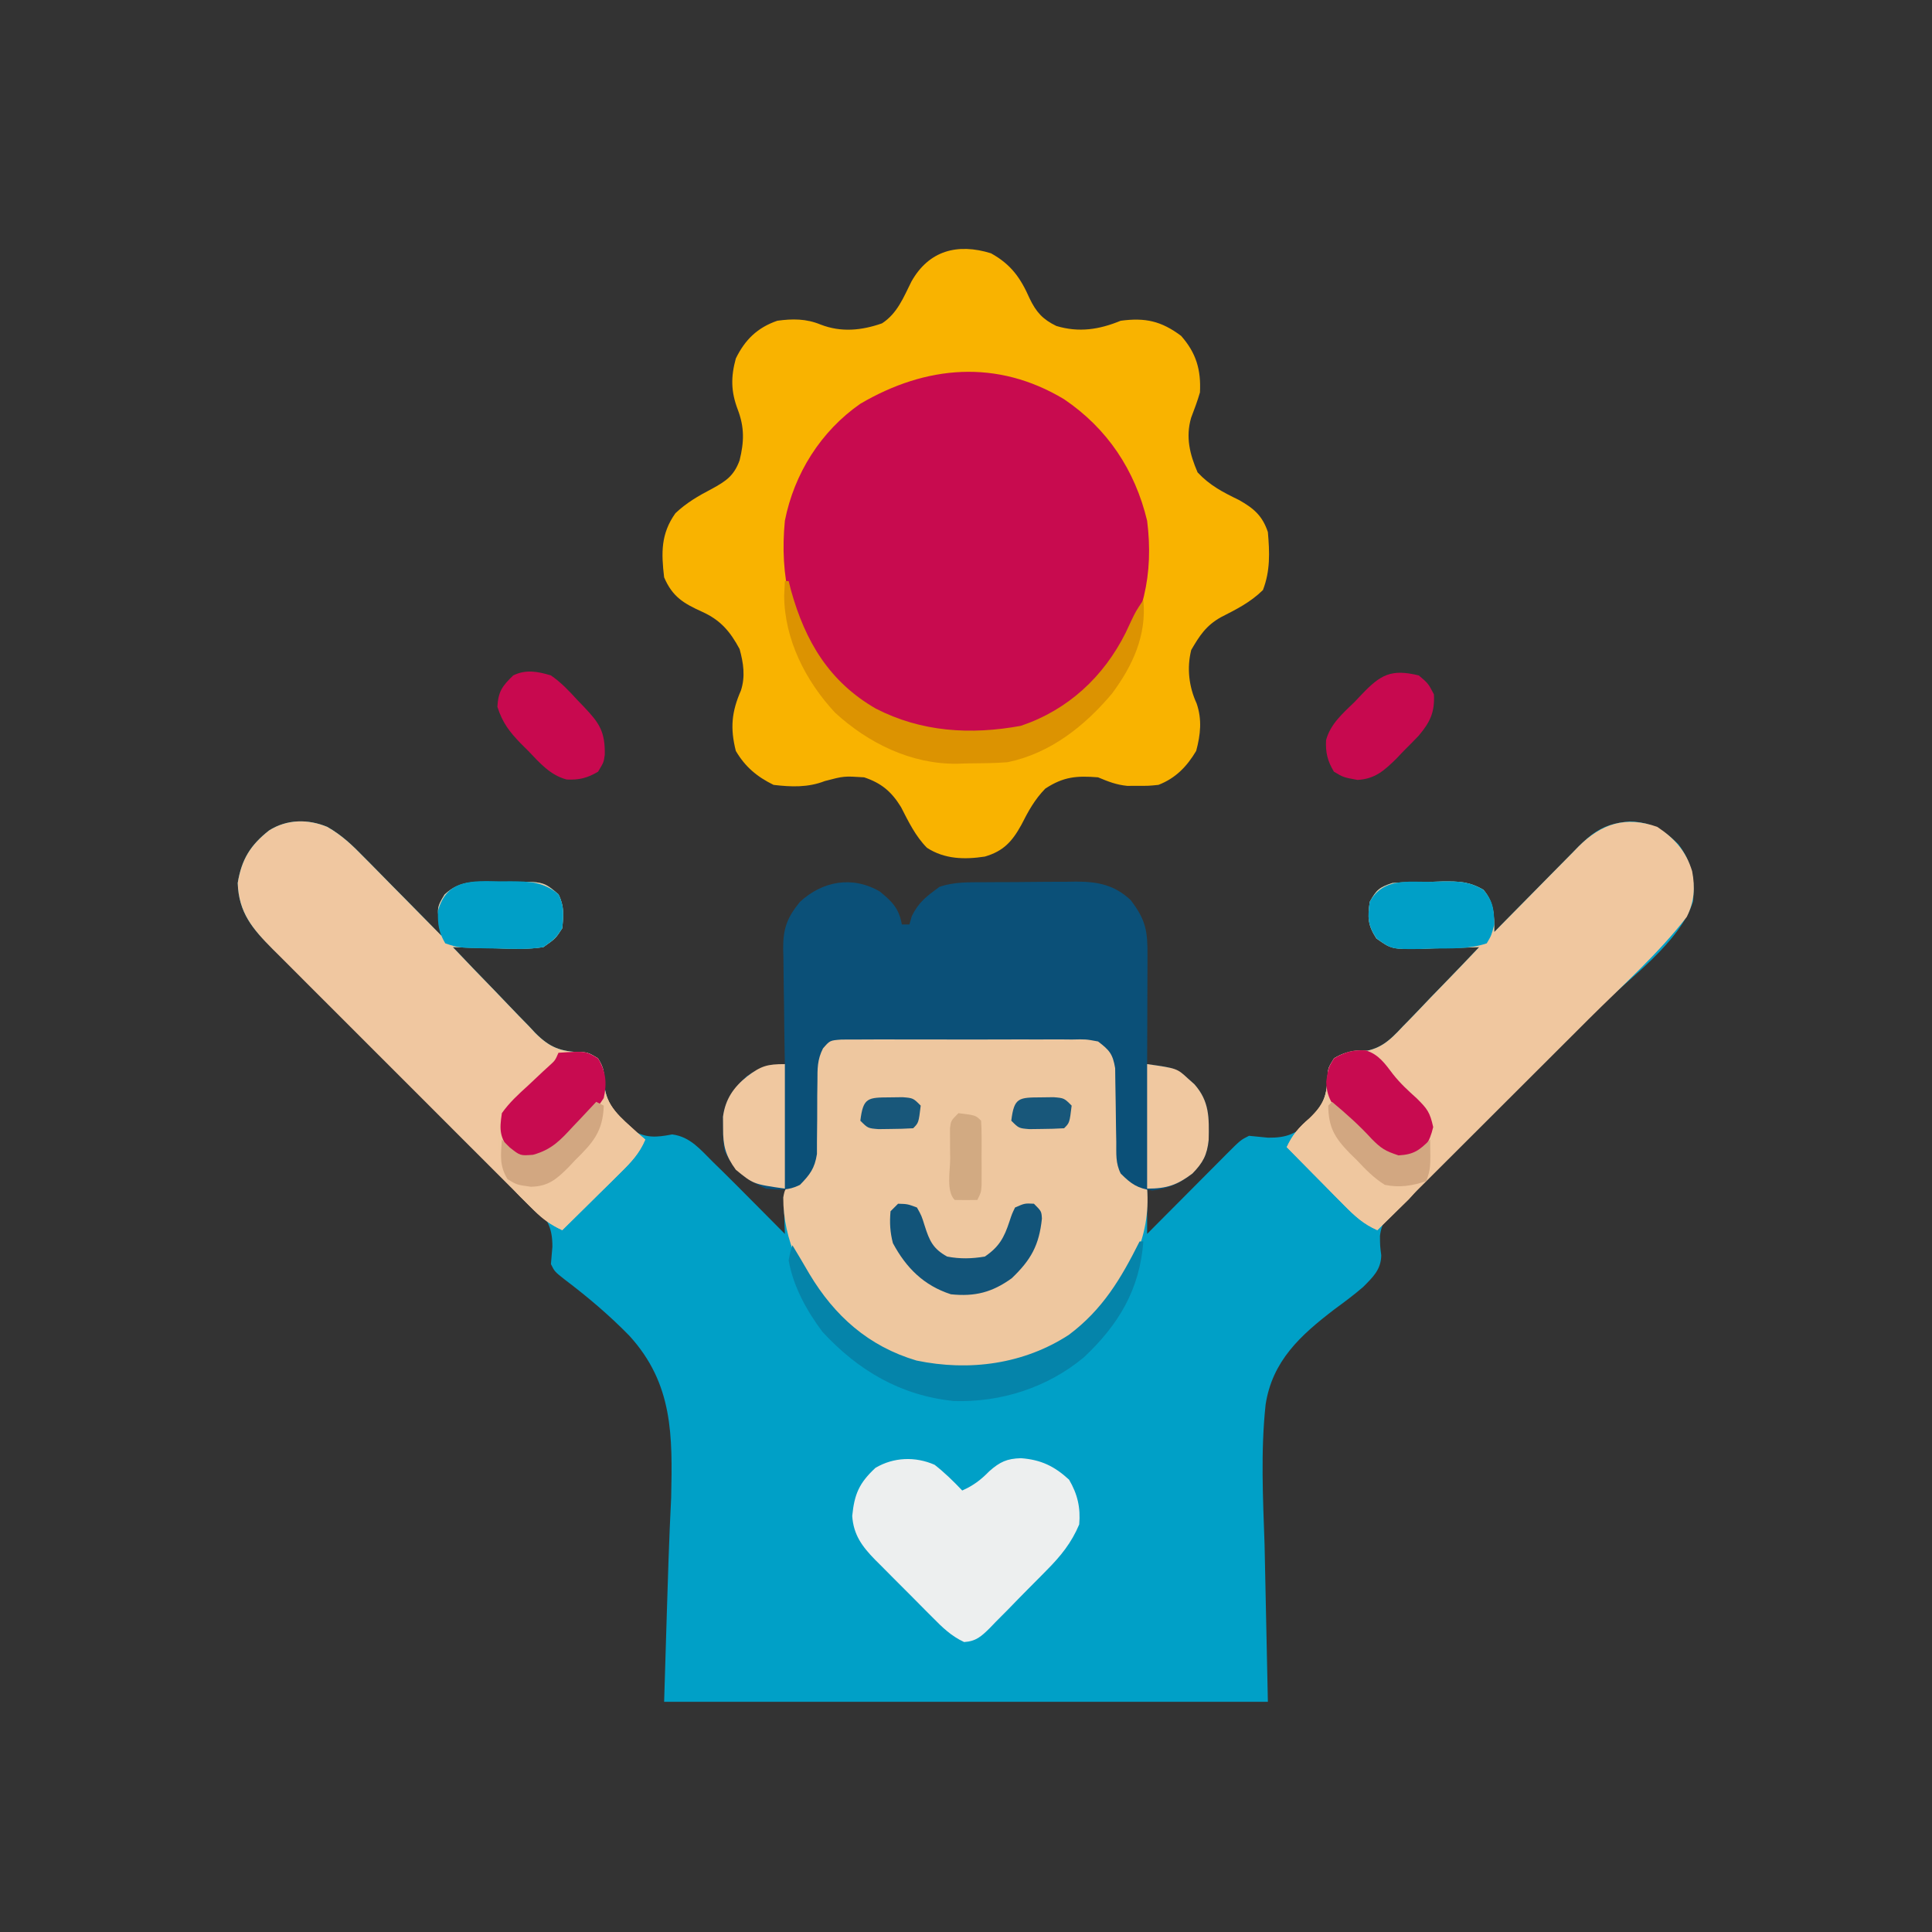 <svg id="svg" version="1.1" xmlns="http://www.w3.org/2000/svg" style="display: block;" viewBox="0 0 512 512">
	<rect x="0" y="0" width="512" height="512" fill="#333333" stroke="none"/>
	<path
		d="M0 0 C3.895 2.226 6.649 4.871 9.759 8.066 C10.645 8.959 10.645 8.959 11.549 9.869 C13.42 11.757 15.281 13.656 17.141 15.554 C18.414 16.842 19.688 18.129 20.962 19.416 C24.071 22.558 27.171 25.71 30.266 28.867 C30.064 27.608 29.862 26.348 29.653 25.051 C29.095 21.579 29.113 21.115 31.079 17.929 C35.435 13.822 39.861 14.648 45.579 14.617 C46.53 14.596 47.48 14.576 48.46 14.554 C57.309 14.505 57.309 14.505 61.266 17.867 C62.836 21.006 62.618 23.406 62.266 26.867 C60.512 29.578 60.512 29.578 57.266 31.867 C53.146 32.483 49.108 32.337 44.954 32.179 C43.832 32.157 42.71 32.134 41.553 32.111 C38.79 32.052 36.029 31.97 33.266 31.867 C36.921 35.72 40.601 39.545 44.308 43.348 C45.563 44.643 46.811 45.946 48.052 47.256 C49.843 49.144 51.659 51.005 53.481 52.863 C54.025 53.448 54.569 54.034 55.13 54.637 C58.985 58.496 61.831 59.557 67.292 59.713 C69.266 59.867 69.266 59.867 71.766 61.367 C73.383 64.061 73.385 65.018 73.454 68.054 C73.868 73.593 76.625 76.524 80.598 80.207 C84.361 82.548 87.13 82.318 91.395 81.5 C96.217 82.116 98.901 85.549 102.266 88.867 C103.065 89.646 103.864 90.424 104.687 91.226 C107.232 93.734 109.752 96.265 112.266 98.804 C113.136 99.679 114.007 100.554 114.903 101.455 C117.026 103.59 119.148 105.727 121.266 107.867 C121.232 107.031 121.198 106.195 121.163 105.334 C121.137 104.244 121.11 103.154 121.083 102.031 C121.049 100.948 121.015 99.864 120.979 98.748 C121.266 95.867 121.266 95.867 124.204 93.242 C125.72 92.561 125.72 92.561 127.266 91.867 C128.675 89.05 128.412 86.651 128.442 83.504 C128.466 82.224 128.49 80.945 128.514 79.627 C128.549 77.593 128.579 75.559 128.592 73.524 C128.608 71.559 128.65 69.594 128.692 67.629 C128.707 66.453 128.721 65.277 128.736 64.065 C129.389 60.128 130.42 58.645 133.266 55.867 C136.409 55.232 136.409 55.232 140.159 55.22 C141.186 55.207 141.186 55.207 142.235 55.193 C144.495 55.171 146.753 55.186 149.012 55.203 C150.587 55.2 152.161 55.195 153.735 55.188 C157.033 55.181 160.33 55.192 163.628 55.215 C167.85 55.244 172.07 55.227 176.291 55.197 C179.542 55.179 182.792 55.185 186.043 55.198 C187.599 55.201 189.155 55.197 190.711 55.185 C192.89 55.173 195.066 55.192 197.245 55.22 C198.483 55.224 199.721 55.228 200.997 55.232 C205.17 56.042 206.663 57.57 209.266 60.867 C209.846 64.017 209.846 64.017 209.798 67.523 C209.804 68.793 209.81 70.063 209.817 71.371 C209.783 74.035 209.749 76.699 209.716 79.363 C209.722 80.633 209.728 81.902 209.735 83.211 C209.719 84.368 209.703 85.525 209.686 86.717 C210.44 90.808 212.112 92.255 215.266 94.867 C215.926 95.197 216.586 95.527 217.266 95.867 C217.266 99.827 217.266 103.787 217.266 107.867 C218.013 107.115 218.76 106.363 219.53 105.588 C222.296 102.803 225.067 100.021 227.838 97.241 C229.037 96.036 230.236 94.83 231.434 93.624 C233.155 91.891 234.878 90.162 236.602 88.433 C237.139 87.892 237.675 87.35 238.228 86.792 C242.039 82.981 242.039 82.981 244.266 81.867 C245.954 82.029 247.642 82.196 249.329 82.367 C254.355 82.413 256.706 81.342 260.391 77.929 C263.978 73.905 265.009 71.119 265.13 65.816 C265.266 63.867 265.266 63.867 266.766 61.367 C269.457 59.752 270.461 59.735 273.499 59.648 C278.948 59.105 281.423 56.767 285.052 52.863 C285.638 52.265 286.225 51.667 286.829 51.051 C288.682 49.154 290.505 47.23 292.329 45.304 C293.587 44.006 294.846 42.71 296.108 41.416 C299.183 38.253 302.231 35.067 305.266 31.867 C304.566 31.893 303.865 31.919 303.143 31.946 C299.955 32.05 296.768 32.115 293.579 32.179 C292.476 32.221 291.373 32.263 290.237 32.306 C282.06 32.43 282.06 32.43 278.028 29.57 C275.731 26.046 275.665 24 276.266 19.867 C278.027 16.682 278.765 16.034 282.266 14.867 C285.72 14.588 289.178 14.59 292.641 14.554 C293.588 14.525 294.534 14.496 295.509 14.467 C299.875 14.427 302.536 14.446 306.38 16.66 C309.284 20.057 309.266 23.532 309.266 27.867 C310.058 27.06 310.85 26.252 311.666 25.42 C314.612 22.42 317.568 19.429 320.527 16.441 C321.805 15.148 323.081 13.852 324.354 12.553 C326.186 10.685 328.028 8.826 329.872 6.969 C330.719 6.098 330.719 6.098 331.583 5.21 C335.872 0.919 339.004 -0.954 345.204 -1.446 C350.74 -1.269 354.068 0.696 358.016 4.554 C361.651 9.318 362.429 13.847 361.954 19.742 C358.553 30.575 344.903 40.227 336.981 47.953 C332.935 51.906 328.91 55.88 324.882 59.851 C319.779 64.882 314.67 69.905 309.534 74.9 C305.358 78.962 301.208 83.047 297.073 87.15 C295.499 88.703 293.917 90.247 292.325 91.781 C290.104 93.925 287.916 96.098 285.733 98.281 C285.074 98.903 284.415 99.524 283.736 100.165 C281.118 102.836 279.411 104.622 278.97 108.42 C278.998 111.057 278.998 111.057 279.312 113.548 C279.237 117.35 277.111 119.302 274.535 121.91 C272.057 124.047 269.476 125.967 266.836 127.901 C257.878 134.757 250.45 141.514 248.668 153.084 C247.338 165.43 247.964 177.863 248.391 190.242 C248.824 210.846 248.824 210.846 249.266 231.867 C196.466 231.867 143.666 231.867 89.266 231.867 C90.516 190.617 90.516 190.617 91.131 177.784 C91.496 161.301 91.661 147.579 80.054 134.854 C74.746 129.419 68.972 124.53 62.914 119.954 C60.266 117.867 60.266 117.867 59.266 115.867 C59.381 114.331 59.513 112.795 59.654 111.261 C59.687 105.814 58.029 103.469 54.286 99.665 C53.552 98.97 52.818 98.275 52.062 97.559 C50.913 96.413 50.913 96.413 49.742 95.244 C47.214 92.733 44.653 90.26 42.091 87.785 C40.324 86.042 38.56 84.297 36.799 82.55 C32.16 77.961 27.494 73.403 22.82 68.85 C16.233 62.43 9.691 55.964 3.141 49.505 C-0.345 46.067 -3.843 42.64 -7.349 39.222 C-8.946 37.657 -10.544 36.093 -12.141 34.528 C-12.869 33.823 -13.597 33.118 -14.347 32.391 C-19.782 27.051 -23.469 22.816 -23.734 14.867 C-22.708 8.618 -20.395 4.863 -15.452 0.961 C-10.685 -2.073 -5.079 -2.105 0 0 Z "
		transform="translate(86.734,219.133)" style="fill: #00A0C7;" />
	<path
		d="M0 0 C5.362 2.979 7.848 6.559 10.25 12 C11.987 15.598 13.709 17.503 17.312 19.258 C23.35 21.064 28.681 20.211 34.375 17.875 C40.896 17.006 45.105 17.948 50.375 21.875 C54.391 26.42 55.682 30.903 55.375 36.875 C54.711 39.179 53.876 41.372 53.027 43.613 C51.548 48.743 52.684 53.273 54.75 58.062 C58.002 61.547 61.46 63.312 65.719 65.383 C69.647 67.59 71.94 69.569 73.375 73.875 C73.848 79.248 74.033 84.183 72.062 89.25 C68.713 92.522 65.089 94.317 60.941 96.438 C56.995 98.648 55.28 101.324 53.062 105.125 C51.869 109.898 52.439 114.847 54.5 119.312 C55.954 123.572 55.537 127.564 54.375 131.875 C51.905 136.025 48.92 139.117 44.375 140.875 C41.754 141.141 41.754 141.141 38.938 141.125 C38.011 141.13 37.084 141.135 36.129 141.141 C33.199 140.858 31.075 140.005 28.375 138.875 C22.74 138.428 19.226 138.678 14.375 141.875 C11.556 144.779 9.87 147.864 8.062 151.438 C5.618 155.883 3.314 158.432 -1.625 159.875 C-6.986 160.695 -12.277 160.597 -16.973 157.547 C-20.029 154.454 -21.882 150.592 -23.852 146.75 C-26.382 142.648 -29.058 140.397 -33.625 138.875 C-38.972 138.531 -38.972 138.531 -44.043 139.863 C-48.484 141.603 -52.933 141.434 -57.625 140.875 C-62.013 138.721 -65.146 136.099 -67.625 131.875 C-69.15 125.828 -68.745 121.508 -66.277 115.879 C-65.06 112.14 -65.601 108.612 -66.625 104.875 C-69.124 100.221 -71.69 97.203 -76.516 95.02 C-81.439 92.786 -84.4 91.067 -86.625 85.875 C-87.392 79.377 -87.516 74.338 -83.625 68.875 C-80.676 66.1 -77.562 64.294 -74 62.438 C-70.277 60.391 -68.128 59.008 -66.625 54.875 C-65.413 49.948 -65.308 46.143 -67.125 41.375 C-68.926 36.619 -68.966 32.778 -67.625 27.875 C-65.182 22.894 -61.901 19.692 -56.625 17.875 C-52.579 17.32 -48.989 17.316 -45.188 18.875 C-39.728 21.005 -34.317 20.467 -28.875 18.562 C-24.825 15.926 -23.202 11.718 -21.102 7.512 C-16.474 -0.753 -8.852 -2.747 0 0 Z "
		transform="translate(262.625,67.125)" style="fill: #F9B300;" />
	<path
		d="M0 0 C11.466 7.757 18.783 18.754 22.012 32.203 C23.792 46.298 21.096 58.671 12.637 70.203 C11.463 71.567 10.255 72.902 9.012 74.203 C8.417 74.826 7.823 75.448 7.211 76.09 C-4.192 86.974 -16.389 88.775 -31.406 88.539 C-44.562 88.006 -54.359 81.36 -63.238 71.953 C-72.615 60.312 -75.404 46.751 -73.988 32.203 C-71.534 19.727 -64.447 8.466 -53.988 1.203 C-36.611 -9.003 -17.742 -10.669 0 0 Z "
		transform="translate(281.988,105.797)" style="fill: #C80B4F;" />
	<path
		d="M0 0 C1.028 -0.013 1.028 -0.013 2.076 -0.027 C4.336 -0.049 6.594 -0.034 8.854 -0.017 C10.428 -0.02 12.002 -0.025 13.576 -0.032 C16.874 -0.039 20.171 -0.028 23.469 -0.005 C27.691 0.024 31.911 0.007 36.133 -0.023 C39.383 -0.041 42.633 -0.035 45.884 -0.022 C47.44 -0.019 48.996 -0.023 50.552 -0.035 C52.731 -0.047 54.907 -0.028 57.086 0 C58.324 0.004 59.562 0.008 60.838 0.012 C65.011 0.822 66.505 2.35 69.108 5.647 C69.688 8.797 69.688 8.797 69.639 12.303 C69.645 13.573 69.652 14.843 69.658 16.151 C69.625 18.815 69.591 21.479 69.557 24.143 C69.563 25.413 69.57 26.683 69.576 27.991 C69.56 29.148 69.544 30.305 69.528 31.497 C70.281 35.588 71.954 37.035 75.108 39.647 C75.768 39.977 76.428 40.307 77.108 40.647 C78.103 53.643 72.441 63.681 64.487 73.686 C59.881 78.701 54.245 81.811 48.108 84.647 C47.24 85.053 47.24 85.053 46.354 85.467 C40.725 87.865 35.493 88.189 29.42 88.147 C28.449 88.141 27.478 88.134 26.478 88.127 C12.631 87.777 3.386 82.488 -6.595 73.034 C-14.325 64.836 -19.355 54.249 -19.322 42.991 C-18.892 40.647 -18.892 40.647 -15.955 38.147 C-14.944 37.652 -13.934 37.157 -12.892 36.647 C-11.484 33.83 -11.747 31.431 -11.717 28.284 C-11.693 27.004 -11.669 25.725 -11.644 24.407 C-11.609 22.373 -11.58 20.339 -11.566 18.304 C-11.551 16.339 -11.509 14.374 -11.467 12.409 C-11.452 11.233 -11.437 10.057 -11.422 8.845 C-10.258 1.82 -6.763 0.022 0 0 Z "
		transform="translate(226.892,274.353)" style="fill: #EEC79F;" />
	<path
		d="M0 0 C3.271 2.677 5.08 4.479 5.828 8.734 C6.488 8.734 7.148 8.734 7.828 8.734 C8.034 8.012 8.241 7.291 8.453 6.547 C10.309 2.75 12.423 1.236 15.828 -1.266 C19.769 -2.579 23.551 -2.448 27.66 -2.469 C28.964 -2.477 28.964 -2.477 30.295 -2.486 C32.135 -2.495 33.975 -2.502 35.815 -2.506 C38.62 -2.516 41.424 -2.547 44.229 -2.578 C46.018 -2.585 47.808 -2.59 49.598 -2.594 C50.85 -2.612 50.85 -2.612 52.127 -2.631 C57.799 -2.61 62.158 -1.758 66.473 2.27 C70.506 7.543 70.968 10.501 70.926 17.023 C70.924 17.842 70.923 18.66 70.921 19.504 C70.916 22.122 70.903 24.741 70.891 27.359 C70.886 29.133 70.881 30.906 70.877 32.68 C70.866 37.031 70.849 41.383 70.828 45.734 C71.939 45.873 73.05 46.012 74.194 46.155 C77.779 46.727 79.055 47.155 81.641 49.547 C82.204 50.048 82.767 50.55 83.348 51.066 C87.365 55.593 87.258 59.97 87.137 65.82 C86.712 69.829 85.638 71.852 82.828 74.734 C79.379 77.449 76.575 78.631 72.203 79.234 C68.254 78.649 66.624 77.53 63.828 74.734 C62.415 71.909 62.682 69.492 62.652 66.336 C62.617 64.41 62.617 64.41 62.58 62.445 C62.545 60.402 62.516 58.36 62.502 56.316 C62.487 54.344 62.445 52.371 62.402 50.398 C62.388 49.217 62.373 48.036 62.358 46.819 C61.705 43.018 60.864 42.062 57.828 39.734 C54.585 39.128 54.585 39.128 50.904 39.217 C50.216 39.21 49.528 39.203 48.818 39.196 C46.549 39.178 44.281 39.19 42.012 39.203 C40.433 39.2 38.854 39.197 37.275 39.192 C33.969 39.186 30.663 39.194 27.357 39.213 C23.117 39.236 18.879 39.223 14.639 39.199 C11.38 39.184 8.121 39.189 4.862 39.199 C3.299 39.202 1.735 39.199 0.172 39.189 C-2.012 39.179 -4.194 39.195 -6.377 39.217 C-7.62 39.22 -8.862 39.223 -10.143 39.226 C-13.239 39.451 -13.239 39.451 -15.073 41.577 C-16.594 44.563 -16.541 46.951 -16.543 50.293 C-16.56 51.566 -16.578 52.839 -16.596 54.15 C-16.606 56.163 -16.609 58.175 -16.608 60.187 C-16.611 62.139 -16.639 64.091 -16.668 66.043 C-16.67 67.206 -16.672 68.37 -16.674 69.568 C-17.271 73.365 -18.513 75.011 -21.172 77.734 C-24.343 79.32 -26.652 79.075 -30.172 78.734 C-35.317 76.464 -38.714 73.882 -41.172 68.734 C-41.57 65.797 -41.57 65.797 -41.547 62.734 C-41.555 61.724 -41.562 60.713 -41.57 59.672 C-40.923 54.899 -38.773 52.335 -35.422 48.984 C-31.809 46.483 -29.47 46.203 -25.172 45.734 C-25.193 44.645 -25.214 43.556 -25.235 42.433 C-25.308 38.374 -25.354 34.315 -25.392 30.256 C-25.412 28.502 -25.439 26.749 -25.474 24.995 C-25.522 22.468 -25.545 19.942 -25.562 17.414 C-25.583 16.636 -25.604 15.857 -25.625 15.055 C-25.627 9.806 -24.602 6.922 -21.172 2.734 C-15.231 -2.761 -7.3 -4.254 0 0 Z "
		transform="translate(233.172,236.266)" style="fill: #0B5078;" />
	<path
		d="M0 0 C4.668 3.112 7.604 6.413 9.25 11.75 C10.079 16.128 9.824 19.87 7.812 23.875 C0.264 33.644 -9.31 42.125 -18.035 50.82 C-19.659 52.442 -21.283 54.065 -22.907 55.687 C-27.151 59.928 -31.398 64.165 -35.646 68.402 C-39.991 72.737 -44.334 77.076 -48.678 81.414 C-57.178 89.904 -65.682 98.39 -74.188 106.875 C-77.808 105.176 -80.13 103.164 -82.953 100.305 C-83.843 99.409 -84.732 98.513 -85.648 97.59 C-86.569 96.653 -87.489 95.716 -88.438 94.75 C-89.382 93.795 -90.328 92.841 -91.273 91.887 C-93.583 89.554 -95.887 87.217 -98.188 84.875 C-96.607 81.49 -94.957 79.639 -92.125 77.188 C-88.24 73.456 -87.541 71.121 -87.359 65.859 C-87.188 63.875 -87.188 63.875 -85.688 61.375 C-82.997 59.761 -81.993 59.743 -78.955 59.656 C-73.506 59.113 -71.031 56.775 -67.402 52.871 C-66.816 52.273 -66.229 51.675 -65.625 51.059 C-63.772 49.162 -61.949 47.238 -60.125 45.312 C-58.867 44.014 -57.607 42.718 -56.346 41.424 C-53.271 38.261 -50.223 35.075 -47.188 31.875 C-47.888 31.901 -48.589 31.927 -49.311 31.954 C-52.499 32.059 -55.686 32.123 -58.875 32.188 C-59.978 32.229 -61.081 32.271 -62.217 32.314 C-70.394 32.438 -70.394 32.438 -74.426 29.578 C-76.723 26.054 -76.789 24.008 -76.188 19.875 C-74.427 16.69 -73.689 16.042 -70.188 14.875 C-66.734 14.596 -63.276 14.598 -59.812 14.562 C-58.866 14.533 -57.92 14.504 -56.945 14.475 C-52.578 14.435 -49.918 14.454 -46.074 16.668 C-43.17 20.065 -43.188 23.54 -43.188 27.875 C-42.396 27.068 -41.604 26.26 -40.788 25.428 C-37.842 22.428 -34.886 19.437 -31.927 16.449 C-30.648 15.156 -29.373 13.86 -28.1 12.562 C-26.268 10.693 -24.426 8.834 -22.582 6.977 C-21.735 6.106 -21.735 6.106 -20.871 5.218 C-14.783 -0.872 -8.368 -2.954 0 0 Z "
		transform="translate(439.188,219.125)" style="fill: #F0C79F;" />
	<path
		d="M0 0 C3.895 2.226 6.649 4.871 9.759 8.066 C10.645 8.959 10.645 8.959 11.549 9.869 C13.42 11.757 15.281 13.656 17.141 15.554 C18.414 16.842 19.688 18.129 20.962 19.416 C24.071 22.558 27.171 25.71 30.266 28.867 C30.064 27.608 29.862 26.348 29.653 25.051 C29.095 21.579 29.113 21.115 31.079 17.929 C35.435 13.822 39.861 14.648 45.579 14.617 C46.53 14.596 47.48 14.576 48.46 14.554 C57.309 14.505 57.309 14.505 61.266 17.867 C62.836 21.006 62.618 23.406 62.266 26.867 C60.512 29.578 60.512 29.578 57.266 31.867 C53.146 32.483 49.108 32.337 44.954 32.179 C43.832 32.157 42.71 32.134 41.553 32.111 C38.79 32.052 36.029 31.97 33.266 31.867 C36.921 35.72 40.601 39.545 44.308 43.348 C45.563 44.643 46.811 45.946 48.052 47.256 C49.843 49.144 51.659 51.005 53.481 52.863 C54.025 53.448 54.569 54.034 55.13 54.637 C58.985 58.496 61.831 59.557 67.292 59.713 C69.266 59.867 69.266 59.867 71.766 61.367 C73.39 64.074 73.359 64.951 73.391 67.992 C73.725 74.069 77.858 77.074 82.114 80.996 C82.824 81.613 83.535 82.231 84.266 82.867 C82.727 86.534 80.512 88.853 77.696 91.633 C76.8 92.522 75.904 93.411 74.981 94.328 C74.044 95.248 73.107 96.169 72.141 97.117 C71.186 98.062 70.232 99.007 69.278 99.953 C66.945 102.262 64.608 104.567 62.266 106.867 C59.263 105.519 57.169 104.02 54.844 101.699 C54.187 101.047 53.529 100.395 52.852 99.724 C52.142 99.009 51.431 98.295 50.7 97.559 C49.943 96.806 49.187 96.053 48.407 95.277 C45.906 92.785 43.412 90.285 40.919 87.785 C39.183 86.051 37.447 84.317 35.711 82.583 C32.072 78.947 28.437 75.308 24.804 71.666 C20.148 66.998 15.483 62.34 10.815 57.684 C7.228 54.104 3.646 50.52 0.065 46.934 C-1.653 45.214 -3.372 43.496 -5.093 41.78 C-7.499 39.379 -9.899 36.972 -12.296 34.563 C-13.009 33.855 -13.721 33.147 -14.455 32.417 C-19.787 27.039 -23.47 22.762 -23.734 14.867 C-22.708 8.618 -20.395 4.863 -15.452 0.961 C-10.685 -2.073 -5.079 -2.105 0 0 Z "
		transform="translate(86.734,219.133)" style="fill: #F0C7A0;" />
	<path
		d="M0 0 C2.66 2.085 4.991 4.358 7.312 6.812 C10.292 5.481 12.229 4.009 14.5 1.688 C17.3 -0.77 19.136 -1.643 22.875 -1.75 C28.163 -1.354 31.714 0.344 35.625 3.938 C37.868 7.758 38.713 11.382 38.312 15.812 C36.263 20.685 33.411 24.194 29.727 27.902 C29.188 28.451 28.649 29 28.094 29.565 C26.96 30.715 25.822 31.86 24.68 33.001 C22.934 34.754 21.213 36.529 19.492 38.307 C18.384 39.423 17.275 40.539 16.164 41.652 C15.397 42.452 15.397 42.452 14.614 43.268 C12.387 45.453 10.992 46.769 7.815 46.972 C4.404 45.391 2.02 43.073 -0.574 40.422 C-1.389 39.609 -1.389 39.609 -2.22 38.781 C-3.363 37.635 -4.502 36.485 -5.636 35.331 C-7.367 33.57 -9.117 31.829 -10.869 30.09 C-11.98 28.972 -13.09 27.854 -14.199 26.734 C-14.72 26.216 -15.241 25.699 -15.778 25.165 C-19.22 21.632 -21.501 18.569 -21.84 13.566 C-21.269 7.746 -19.997 4.828 -15.688 0.812 C-10.871 -2.051 -5.082 -2.246 0 0 Z "
		transform="translate(247.688,388.188)" style="fill: #EDEFEF;" />
	<path
		d="M0 0 C3.489 1.077 5.124 3.542 7.266 6.387 C9.149 8.734 11.169 10.33 13.512 12.203 C16.743 15.347 17.578 17.786 17.768 22.306 C17.745 29.973 16.606 33.926 11.375 39.535 C10.384 40.513 9.388 41.486 8.387 42.453 C7.876 42.955 7.364 43.457 6.838 43.975 C5.588 45.201 4.332 46.422 3.074 47.641 C-0.593 46.101 -2.912 43.886 -5.691 41.07 C-6.581 40.174 -7.47 39.279 -8.387 38.355 C-9.307 37.418 -10.227 36.481 -11.176 35.516 C-12.121 34.561 -13.066 33.606 -14.012 32.652 C-16.321 30.32 -18.625 27.982 -20.926 25.641 C-19.345 22.256 -17.695 20.405 -14.863 17.953 C-10.981 14.224 -10.274 11.889 -10.102 6.629 C-9.926 4.641 -9.926 4.641 -8.363 2.078 C-5.573 0.432 -3.254 -0.168 0 0 Z "
		transform="translate(361.926,278.359)" style="fill: #EFC79F;" />
	<path
		d="M0 0 C7.188 -0.479 7.188 -0.479 10.438 1.438 C12.121 4.199 12.098 5.023 12.125 8.125 C12.459 14.202 16.592 17.207 20.848 21.129 C21.558 21.746 22.268 22.364 23 23 C21.461 26.668 19.245 28.986 16.43 31.766 C15.534 32.655 14.638 33.545 13.715 34.461 C12.778 35.381 11.841 36.302 10.875 37.25 C9.92 38.195 8.966 39.14 8.012 40.086 C5.679 42.395 3.342 44.7 1 47 C-2.936 45.182 -5.674 42.624 -8.688 39.562 C-9.186 39.072 -9.684 38.582 -10.197 38.076 C-14.985 33.262 -15.717 28.881 -16.031 22.198 C-15.811 15.773 -12.604 12.448 -8.062 8.188 C-6.201 6.513 -4.328 4.869 -2.399 3.274 C-0.866 2.031 -0.866 2.031 0 0 Z "
		transform="translate(148,279)" style="fill: #EFC79F;" />
	<path
		d="M0 0 C0.33 0 0.66 0 1 0 C1.208 0.811 1.415 1.622 1.629 2.457 C5.381 15.943 11.749 26.664 24.102 33.789 C36.175 39.987 49.156 40.802 62.543 38.352 C75.059 34.125 84.484 25.345 90.312 13.688 C91.018 12.177 91.018 12.177 91.738 10.637 C93 8 93 8 95 5 C95.898 14.335 92.211 22.389 86.688 29.812 C79.421 38.451 70.318 45.653 59 48 C55.462 48.271 51.922 48.277 48.375 48.312 C47.428 48.342 46.48 48.371 45.504 48.4 C33.46 48.507 22.153 42.985 13.312 34.875 C5.492 26.5 -0.115 15.436 -0.188 3.875 C-0.095 1.957 -0.095 1.957 0 0 Z "
		transform="translate(208,154)" style="fill: #DC9301;" />
	<path
		d="M0 0 C0.33 0 0.66 0 1 0 C0.058 12.721 -5.585 22.119 -14.812 30.75 C-24.463 38.752 -36.778 42.698 -49.281 42.285 C-63.34 40.811 -74.484 34.265 -84 24 C-88.17 18.457 -91.803 11.913 -93 5 C-92.566 2.742 -92.566 2.742 -92 1 C-90.479 3.528 -88.967 6.058 -87.492 8.613 C-80.81 19.767 -71.841 27.775 -59.132 31.556 C-45.088 34.482 -30.679 32.508 -18.75 24.75 C-9.78 18.033 -4.955 9.88 0 0 Z "
		transform="translate(302,329)" style="fill: #0584AA;" />
	<path
		d="M0 0 C2.5 2.125 2.5 2.125 4 5 C4.272 9.802 2.942 12.438 -0.062 16 C-1.356 17.352 -2.669 18.685 -4 20 C-4.971 21.021 -4.971 21.021 -5.961 22.062 C-9.177 25.215 -11.627 27.439 -16.25 27.688 C-20 27 -20 27 -22.5 25.5 C-24.187 22.688 -24.749 20.436 -24.578 17.145 C-23.412 12.819 -20.126 10.047 -17 7 C-16.367 6.332 -15.734 5.665 -15.082 4.977 C-10.155 -0.171 -7.358 -1.807 0 0 Z "
		transform="translate(376,179)" style="fill: #C7094F;" />
	<path
		d="M0 0 C2.67 1.832 4.764 4.05 6.938 6.438 C7.513 7.036 8.089 7.635 8.682 8.252 C12.751 12.533 14.394 14.788 14.27 21.023 C14 23 14 23 12.5 25.5 C9.687 27.188 7.437 27.751 4.145 27.574 C-0.21 26.408 -2.973 23.183 -6 20 C-6.668 19.34 -7.335 18.68 -8.023 18 C-11.064 14.823 -12.824 12.547 -14.188 8.312 C-13.957 4.242 -12.889 2.806 -10 0 C-6.673 -1.663 -3.434 -1.055 0 0 Z "
		transform="translate(146,179)" style="fill: #C8094F;" />
	<path
		d="M0 0 C0.946 -0.029 1.892 -0.058 2.867 -0.088 C7.239 -0.128 9.89 -0.115 13.73 2.117 C16.351 5.154 16.555 7.343 16.625 11.312 C15.875 14.188 15.875 14.188 14.625 16.312 C9.92 17.881 5.179 17.621 0.25 17.688 C-0.792 17.725 -1.833 17.762 -2.906 17.801 C-10.574 17.889 -10.574 17.889 -14.57 15.012 C-16.923 11.492 -16.98 9.469 -16.375 5.312 C-12.833 -1.096 -6.484 0.066 0 0 Z "
		transform="translate(379.375,233.688)" style="fill: #009FC7;" />
	<path
		d="M0 0 C1.406 -0.011 1.406 -0.011 2.84 -0.021 C7.813 0.024 11.522 0.103 15.5 3.438 C17.069 6.576 16.852 8.976 16.5 12.438 C14.703 15.145 14.703 15.145 11.5 17.438 C7.608 18.078 3.807 17.954 -0.125 17.812 C-1.174 17.798 -2.224 17.784 -3.305 17.77 C-10.945 17.623 -10.945 17.623 -14.5 16.438 C-16.29 13.394 -16.5 11.425 -16.438 7.875 C-14.129 -0.589 -7.452 -0.159 0 0 Z "
		transform="translate(132.5,233.562)" style="fill: #009FC7;" />
	<path
		d="M0 0 C3.478 1.074 5.111 3.534 7.266 6.355 C9.164 8.754 11.238 10.662 13.512 12.703 C16.306 15.476 17.01 16.351 17.887 20.328 C16.847 24.569 15.684 26.183 12.074 28.641 C7.298 28.74 4.625 27.595 1.109 24.543 C-0.231 23.237 -1.555 21.915 -2.863 20.578 C-3.547 19.934 -4.231 19.29 -4.936 18.627 C-8.195 15.361 -10.363 13.054 -10.461 8.301 C-9.926 4.641 -9.926 4.641 -8.426 2.141 C-5.605 0.448 -3.306 -0.171 0 0 Z "
		transform="translate(361.926,278.359)" style="fill: #C80B50;" />
	<path
		d="M0 0 C7.2 -0.48 7.2 -0.48 10.5 1.5 C12.599 4.998 12.876 8.084 12 12 C10.042 15.075 7.582 17.448 4.938 19.938 C4.281 20.608 3.624 21.279 2.947 21.971 C-0.295 25.13 -2.385 26.828 -6.812 28.066 C-10 28 -10 28 -12.938 26 C-15.568 22.174 -15.684 20.58 -15 16 C-13.02 13.197 -10.6 10.983 -8.062 8.688 C-6.76 7.464 -5.459 6.239 -4.16 5.012 C-3.579 4.48 -2.998 3.949 -2.399 3.401 C-0.884 2.031 -0.884 2.031 0 0 Z "
		transform="translate(148,279)" style="fill: #C80B50;" />
	<path
		d="M0 0 C2.496 0.07 2.496 0.07 5 1 C6.223 3.18 6.223 3.18 7.062 5.875 C8.322 9.855 9.277 11.939 13 14 C16.405 14.664 19.582 14.577 23 14 C26.788 11.421 28.112 8.967 29.5 4.75 C30.184 2.68 30.184 2.68 31 1 C33.562 -0.125 33.562 -0.125 36 0 C38 2 38 2 38.117 3.953 C37.38 10.947 35.281 14.819 30.125 19.75 C24.927 23.493 20.384 24.66 14 24 C6.811 21.669 2.154 17.015 -1.375 10.438 C-2.128 7.5 -2.268 5.02 -2 2 C-1.34 1.34 -0.68 0.68 0 0 Z "
		transform="translate(238,319)" style="fill: #125479;" />
	<path
		d="M0 0 C0 10.89 0 21.78 0 33 C-8.346 31.808 -8.346 31.808 -13 28 C-15.724 24.256 -16.41 21.608 -16.375 17 C-16.383 15.989 -16.39 14.979 -16.398 13.938 C-15.769 9.295 -13.616 6.15 -10 3.25 C-6.27 0.453 -4.678 0 0 0 Z "
		transform="translate(208,282)" style="fill: #F0C8A0;" />
	<path
		d="M0 0 C7.913 1.13 7.913 1.13 10.812 3.812 C11.376 4.314 11.939 4.815 12.52 5.332 C16.537 9.858 16.43 14.235 16.309 20.086 C15.884 24.095 14.81 26.118 12 29 C7.952 32.051 5.221 33 0 33 C0 22.11 0 11.22 0 0 Z "
		transform="translate(304,282)" style="fill: #F0C8A0;" />
	<path
		d="M0 0 C3.738 3.128 7.217 6.21 10.5 9.812 C13.015 12.35 14.079 13.026 17.625 14.188 C21.699 13.961 23.158 12.842 26 10 C26.125 17.625 26.125 17.625 25 21 C21.221 22.26 17.903 22.804 14 22 C11.094 20.202 8.89 17.921 6.562 15.438 C5.939 14.828 5.316 14.219 4.674 13.592 C0.702 9.508 -0.949 6.749 -1 1 C-0.67 0.67 -0.34 0.34 0 0 Z "
		transform="translate(353,292)" style="fill: #D2A781;" />
	<path
		d="M0 0 C0.66 0.33 1.32 0.66 2 1 C1.799 7.783 -0.814 10.797 -5.562 15.438 C-6.159 16.074 -6.755 16.71 -7.369 17.365 C-10.53 20.52 -12.727 22.409 -17.309 22.504 C-21 22 -21 22 -23.5 20.5 C-25.684 16.86 -25.28 14.203 -25 10 C-24.319 10.681 -23.639 11.361 -22.938 12.062 C-20.134 14.293 -20.134 14.293 -16.75 14.031 C-11.776 12.663 -9.481 10.162 -6.062 6.438 C-5.474 5.822 -4.886 5.206 -4.279 4.572 C-2.839 3.061 -1.417 1.532 0 0 Z "
		transform="translate(158,292)" style="fill: #D2A781;" />
	<path
		d="M0 0 C4.556 0.556 4.556 0.556 6 2 C6.099 3.392 6.131 4.788 6.133 6.184 C6.135 7.451 6.135 7.451 6.137 8.744 C6.133 9.633 6.129 10.522 6.125 11.438 C6.129 12.322 6.133 13.207 6.137 14.119 C6.135 14.965 6.134 15.812 6.133 16.684 C6.132 17.463 6.131 18.242 6.129 19.045 C6 21 6 21 5 23 C3 23.043 1 23.041 -1 23 C-3.3 20.7 -2.185 15.152 -2.188 12.062 C-2.2 11.13 -2.212 10.197 -2.225 9.236 C-2.227 8.345 -2.228 7.454 -2.23 6.535 C-2.237 5.304 -2.237 5.304 -2.243 4.047 C-2 2 -2 2 0 0 Z "
		transform="translate(254,295)" style="fill: #D2AA82;" />
	<path
		d="M0 0 C1.082 -0.014 2.163 -0.028 3.277 -0.043 C6.062 0.188 6.062 0.188 8.062 2.188 C7.507 6.743 7.507 6.743 6.062 8.188 C4.086 8.313 2.105 8.363 0.125 8.375 C-0.957 8.389 -2.038 8.403 -3.152 8.418 C-5.938 8.188 -5.938 8.188 -7.938 6.188 C-7.185 0.018 -5.983 0.036 0 0 Z "
		transform="translate(275.938,290.812)" style="fill: #18577A;" />
	<path
		d="M0 0 C1.082 -0.014 2.163 -0.028 3.277 -0.043 C6.062 0.188 6.062 0.188 8.062 2.188 C7.507 6.743 7.507 6.743 6.062 8.188 C4.086 8.313 2.105 8.363 0.125 8.375 C-0.957 8.389 -2.038 8.403 -3.152 8.418 C-5.938 8.188 -5.938 8.188 -7.938 6.188 C-7.185 0.018 -5.983 0.036 0 0 Z "
		transform="translate(235.938,290.812)" style="fill: #18577A;" />
</svg>

